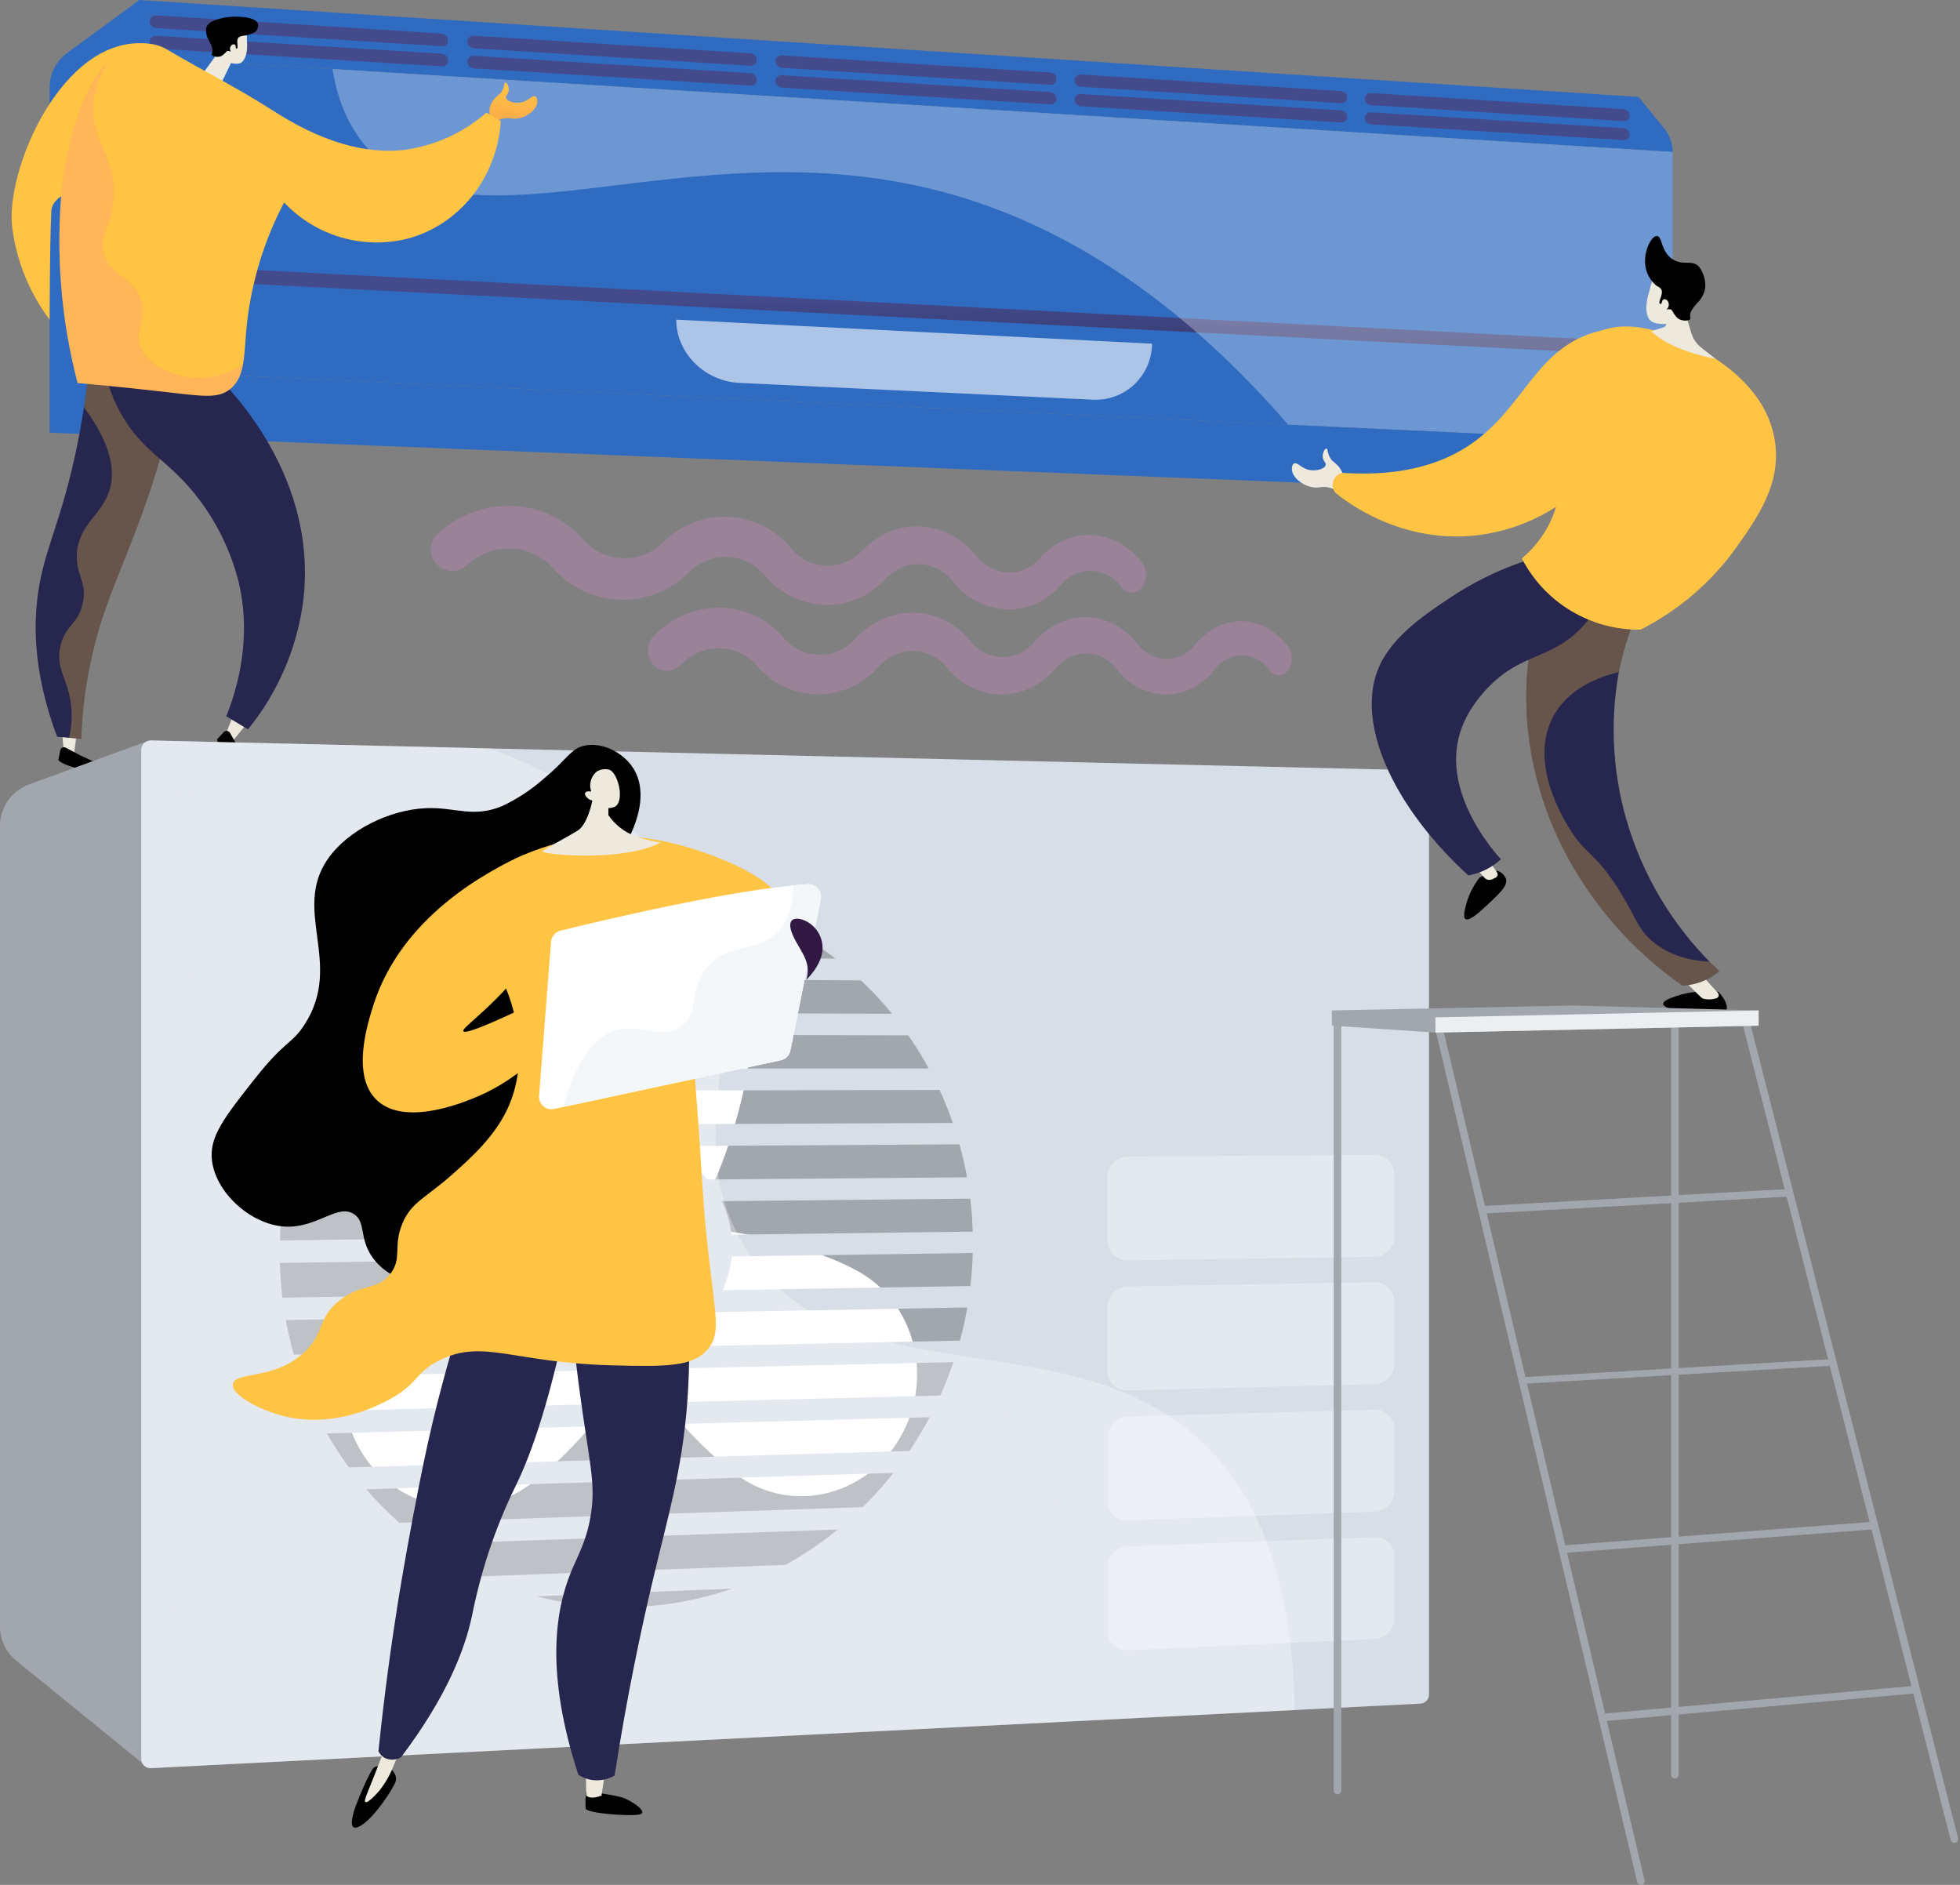 <svg width="390" height="375" viewBox="0 0 390 375" fill="none" xmlns="http://www.w3.org/2000/svg"><rect x="0" y="0" width="390" height="375" fill="#808080" stroke="none"/><g id="about_2 1" clip-path="url(#clip0_139_195)"><g id="01"><g id="Group 207"><path id="Path 221" d="M27.731 0L13.353 10.54C12.275 11.331 11.398 12.364 10.793 13.557C10.189 14.75 9.874 16.068 9.874 17.405V86.075L36.653 60.636L27.731 0Z" fill="#2F6BC1"/><g id="Group 206"><path id="Path 222" d="M332.827 88.076L19.798 73.437V10.865L332.828 30.233L332.827 88.076Z" fill="#2F6BC1"/><path id="Path 223" d="M323.716 67.885L30.409 52.656C30.219 52.637 30.028 52.657 29.846 52.715C29.664 52.773 29.497 52.868 29.353 52.993C29.21 53.119 29.094 53.273 29.013 53.446C28.932 53.618 28.887 53.805 28.881 53.996C28.899 54.393 29.067 54.768 29.35 55.046C29.634 55.325 30.012 55.485 30.409 55.496L323.716 70.523C323.886 70.534 324.057 70.51 324.217 70.451C324.377 70.393 324.524 70.303 324.648 70.186C324.771 70.068 324.87 69.927 324.936 69.77C325.003 69.613 325.036 69.444 325.034 69.273C325.032 68.918 324.894 68.576 324.649 68.319C324.405 68.061 324.071 67.906 323.716 67.885Z" fill="url(#paint0_linear_139_195)"/><g id="Path 224" style="mix-blend-mode:soft-light" opacity="0.6"><path d="M134.558 63.599C134.558 70.217 140.192 75.85 147.122 76.179L217.176 79.505C218.711 79.619 220.252 79.416 221.705 78.91C223.158 78.403 224.491 77.603 225.621 76.559C226.752 75.515 227.656 74.25 228.277 72.842C228.898 71.434 229.223 69.914 229.231 68.375L134.558 63.599Z" fill="white"/></g><path id="Path 225" d="M331.114 25.504L326.035 19.278L27.717 0L21.801 5.992C20.515 7.287 19.796 9.04 19.801 10.865L332.831 30.233C332.819 28.506 332.213 26.836 331.114 25.504Z" fill="#2F6BC1"/><g id="Group 205"><path id="Path 226" d="M87.828 10.683L31.152 7.121C30.982 7.101 30.81 7.117 30.646 7.167C30.482 7.217 30.331 7.301 30.201 7.413C30.072 7.525 29.967 7.663 29.893 7.818C29.82 7.972 29.779 8.141 29.774 8.312C29.792 8.67 29.944 9.009 30.198 9.261C30.454 9.513 30.794 9.661 31.152 9.675L87.828 13.202C87.995 13.22 88.163 13.204 88.323 13.153C88.483 13.103 88.631 13.019 88.757 12.909C88.883 12.798 88.985 12.663 89.055 12.511C89.126 12.359 89.165 12.194 89.168 12.026C89.153 11.675 89.007 11.343 88.759 11.094C88.511 10.846 88.179 10.699 87.828 10.683Z" fill="url(#paint1_linear_139_195)"/><path id="Path 227" d="M87.828 6.675L31.152 3.058C30.982 3.038 30.81 3.054 30.646 3.104C30.482 3.154 30.331 3.238 30.201 3.35C30.072 3.461 29.967 3.599 29.893 3.754C29.82 3.909 29.779 4.077 29.774 4.248C29.792 4.606 29.943 4.945 30.198 5.198C30.453 5.45 30.794 5.598 31.152 5.613L87.828 9.195C87.995 9.213 88.163 9.197 88.323 9.147C88.483 9.097 88.631 9.014 88.757 8.903C88.883 8.793 88.984 8.657 89.055 8.505C89.126 8.353 89.165 8.189 89.168 8.021C89.153 7.67 89.007 7.337 88.76 7.088C88.511 6.839 88.179 6.691 87.828 6.675Z" fill="url(#paint2_linear_139_195)"/><path id="Path 228" d="M149.3 14.555L94.334 11.101C94.168 11.083 94 11.1 93.84 11.15C93.681 11.2 93.534 11.284 93.408 11.394C93.282 11.504 93.181 11.64 93.111 11.791C93.04 11.943 93.002 12.108 92.998 12.275C93.013 12.625 93.158 12.957 93.405 13.206C93.653 13.454 93.984 13.6 94.334 13.616L149.3 17.036C149.463 17.053 149.628 17.035 149.784 16.985C149.94 16.934 150.083 16.852 150.206 16.743C150.328 16.634 150.426 16.501 150.494 16.352C150.562 16.202 150.598 16.041 150.6 15.877C150.588 15.534 150.448 15.208 150.207 14.963C149.967 14.719 149.643 14.573 149.3 14.555Z" fill="url(#paint3_linear_139_195)"/><path id="Path 229" d="M149.3 10.607L94.334 7.099C94.168 7.08 93.999 7.096 93.84 7.146C93.68 7.196 93.532 7.279 93.406 7.389C93.281 7.5 93.179 7.636 93.109 7.788C93.039 7.94 93.001 8.105 92.998 8.272C93.013 8.622 93.157 8.955 93.405 9.203C93.652 9.452 93.984 9.598 94.334 9.614L149.3 13.088C149.463 13.105 149.628 13.088 149.784 13.037C149.94 12.987 150.083 12.905 150.206 12.796C150.328 12.687 150.426 12.553 150.494 12.404C150.562 12.255 150.598 12.094 150.6 11.93C150.588 11.587 150.448 11.261 150.207 11.016C149.967 10.771 149.643 10.625 149.3 10.607Z" fill="url(#paint4_linear_139_195)"/><path id="Path 230" d="M208.947 18.312L155.615 14.961C155.452 14.944 155.288 14.961 155.132 15.011C154.976 15.062 154.832 15.144 154.71 15.253C154.587 15.362 154.489 15.495 154.421 15.644C154.353 15.793 154.317 15.955 154.315 16.119C154.327 16.462 154.467 16.788 154.708 17.032C154.949 17.277 155.273 17.422 155.615 17.439L208.947 20.757C209.107 20.772 209.267 20.754 209.419 20.703C209.571 20.652 209.711 20.571 209.83 20.463C209.948 20.356 210.043 20.225 210.108 20.078C210.173 19.932 210.208 19.774 210.208 19.614C210.199 19.279 210.064 18.959 209.831 18.718C209.597 18.477 209.282 18.332 208.947 18.312Z" fill="url(#paint5_linear_139_195)"/><path id="Path 231" d="M208.947 14.423L155.615 11.023C155.452 11.006 155.288 11.023 155.132 11.073C154.976 11.123 154.832 11.205 154.71 11.314C154.587 11.422 154.489 11.556 154.421 11.705C154.353 11.854 154.317 12.015 154.315 12.179C154.327 12.522 154.467 12.848 154.708 13.092C154.949 13.337 155.273 13.482 155.615 13.5L208.947 16.871C209.106 16.886 209.267 16.868 209.419 16.817C209.571 16.767 209.711 16.685 209.829 16.578C209.948 16.471 210.043 16.34 210.108 16.193C210.173 16.047 210.208 15.889 210.208 15.729C210.2 15.393 210.065 15.072 209.832 14.831C209.598 14.589 209.283 14.443 208.947 14.423Z" fill="url(#paint6_linear_139_195)"/><path id="Path 232" d="M266.845 21.958L215.075 18.705C214.916 18.69 214.755 18.708 214.604 18.759C214.452 18.809 214.312 18.891 214.194 18.998C214.076 19.106 213.981 19.237 213.916 19.383C213.851 19.529 213.818 19.687 213.817 19.847C213.826 20.182 213.96 20.501 214.193 20.742C214.426 20.983 214.741 21.127 215.075 21.147L266.845 24.368C267.001 24.381 267.158 24.362 267.307 24.312C267.455 24.261 267.591 24.18 267.706 24.074C267.822 23.968 267.913 23.839 267.976 23.695C268.039 23.552 268.071 23.397 268.07 23.24C268.063 22.912 267.934 22.598 267.707 22.361C267.48 22.123 267.173 21.98 266.845 21.958Z" fill="url(#paint7_linear_139_195)"/><path id="Path 233" d="M266.845 18.126L215.075 14.826C214.916 14.811 214.755 14.829 214.604 14.879C214.452 14.93 214.313 15.011 214.194 15.119C214.076 15.226 213.981 15.357 213.916 15.503C213.851 15.649 213.818 15.807 213.817 15.967C213.826 16.302 213.96 16.621 214.193 16.862C214.426 17.102 214.741 17.247 215.075 17.267L266.845 20.539C267.001 20.553 267.158 20.534 267.306 20.483C267.455 20.433 267.591 20.352 267.706 20.246C267.821 20.14 267.913 20.011 267.976 19.868C268.038 19.724 268.071 19.57 268.07 19.413C268.064 19.084 267.935 18.769 267.708 18.531C267.481 18.293 267.174 18.148 266.845 18.126Z" fill="url(#paint8_linear_139_195)"/><path id="Path 234" d="M323.074 25.5L272.798 22.341C272.642 22.328 272.486 22.347 272.338 22.398C272.19 22.448 272.054 22.529 271.939 22.635C271.825 22.741 271.733 22.869 271.671 23.013C271.608 23.156 271.576 23.311 271.577 23.467C271.584 23.794 271.713 24.107 271.939 24.344C272.165 24.581 272.471 24.724 272.798 24.746L323.074 27.874C323.227 27.886 323.381 27.867 323.525 27.816C323.67 27.766 323.803 27.686 323.915 27.581C324.027 27.476 324.116 27.349 324.176 27.208C324.236 27.067 324.266 26.914 324.263 26.761C324.259 26.44 324.134 26.133 323.914 25.899C323.694 25.666 323.394 25.523 323.074 25.5Z" fill="url(#paint9_linear_139_195)"/><path id="Path 235" d="M272.799 20.919L323.075 24.097C323.228 24.109 323.381 24.09 323.526 24.039C323.671 23.989 323.803 23.909 323.915 23.804C324.027 23.7 324.116 23.573 324.176 23.432C324.236 23.291 324.266 23.139 324.264 22.986C324.26 22.665 324.135 22.357 323.915 22.123C323.695 21.89 323.395 21.747 323.075 21.723L272.799 18.514C272.643 18.5 272.487 18.52 272.339 18.57C272.191 18.62 272.055 18.701 271.94 18.807C271.826 18.913 271.734 19.042 271.672 19.185C271.609 19.328 271.577 19.483 271.578 19.639C271.585 19.966 271.714 20.279 271.94 20.516C272.166 20.753 272.472 20.897 272.799 20.919Z" fill="url(#paint10_linear_139_195)"/></g><g id="Path 236" style="mix-blend-mode:soft-light" opacity="0.3"><path d="M332.827 30.233L66.162 13.733C67.203 20.32 69.691 26.115 74.15 30.601C94.368 50.939 136.111 25.901 184.716 37.456C205.979 42.512 230.806 55.131 256.339 84.502L332.827 88.08V30.233Z" fill="white"/></g></g><path id="Path 237" d="M9.874 86.079L19.782 73.436L332.829 88.075L320.822 98.504L9.874 86.079Z" fill="#2F6BC1"/></g><g id=" man_2" style="transform-origin: center; transform-box: fill-box; animation: translateXX 2s linear infinite;"><path id="Path 238" d="M9.875 63.6C5.87 58.267 3.311 51.989 2.446 45.376C0.898 34.139 12.288 7.065 29.198 8.659L27.446 36.095C27.446 36.095 10.48 35.914 10.207 42.068C9.875 49.471 9.875 63.6 9.875 63.6Z" fill="#FFC444"/><path id="Path 239" d="M97.436 21.433C97.651 20.598 98.112 19.846 98.759 19.276C99.237 18.793 99.335 18.869 99.647 18.476C100.433 17.481 100.247 16.454 100.547 16.42C100.81 16.39 101.271 17.13 101.24 17.895C101.205 18.75 100.58 19.005 100.698 19.479C100.864 20.146 102.345 20.63 103.657 20.379C105.178 20.091 105.92 18.865 106.515 19.179C106.947 19.405 106.915 20.212 106.915 20.279C106.849 21.793 104.826 23.379 102.853 23.589C101.717 23.708 101.292 23.297 99.944 23.639C99.05 23.866 98.738 24.174 98.289 23.99C97.554 23.689 97.256 22.397 97.436 21.433Z" fill="url(#paint11_linear_139_195)"/><path id="Path 240" d="M43.929 9.723L40.622 14.263L43.822 16.954L46.58 11.309L43.929 9.723Z" fill="#EEE9DD"/><g id="Group 209"><g id="Group 208"><path id="Path 241" d="M44.883 12.283C45.206 12.289 47.339 13.189 48.228 12.274C49.436 11.032 49.142 8.51 49.143 8.132C49.143 6.547 49.065 6.288 48.864 5.903L48.571 5.392L48.529 5.344C48.109 4.989 47.64 4.697 47.137 4.474C46.437 4.269 44.4 6.446 42.637 10.137C42.537 10.26 42.437 10.384 42.337 10.51C42.081 10.838 44.829 12.419 44.883 12.283Z" fill="#EEE9DD"/><path id="Path 242" d="M50.771 6.355C50.015 6.817 49.156 7.084 48.271 7.134C48.046 7.172 47.83 7.247 47.629 7.355C47.58 7.382 47.535 7.416 47.494 7.455C46.87 8.023 47.536 9.455 47.15 9.65C46.87 9.793 46.279 9.077 46.082 9.225C45.885 9.373 46.318 10.089 46.101 10.258C45.937 10.386 45.633 10.022 45.25 10.146C45.059 10.207 45.04 10.328 44.699 10.646C44.521 10.816 44.327 10.969 44.121 11.104C43.382 11.548 42.165 11.195 42.097 10.82C42.078 10.72 42.161 10.681 42.235 10.405C42.28 10.208 42.297 10.006 42.287 9.805C42.135 9.183 41.881 8.591 41.534 8.053C41.136 7.351 40.953 6.547 41.01 5.742C41.01 5.713 41.017 5.687 41.021 5.663C41.026 5.62 41.034 5.577 41.043 5.536C41.243 4.659 42.289 4.194 42.821 4.002C43.947 3.6 45.127 3.371 46.321 3.324C46.736 3.308 50.753 3.176 51.321 4.705C51.388 5.004 51.371 5.316 51.275 5.606C51.178 5.897 51.004 6.156 50.771 6.355Z" fill="black"/><path id="Path 243" d="M46.892 9.168C46.823 8.646 46.153 8.737 45.892 9.22C45.825 9.339 45.783 9.471 45.768 9.607C45.754 9.743 45.768 9.881 45.809 10.011C45.849 10.142 45.917 10.263 46.006 10.366C46.096 10.47 46.206 10.554 46.329 10.613C46.831 10.765 46.981 9.871 46.892 9.168Z" fill="#EEE9DD"/></g></g><path id="Path 244" d="M12.199 143.722L12.674 149.34L14.701 150.24L15.476 144.295L12.199 143.722Z" fill="#EEE9DD"/><path id="Path 245" d="M11.995 149.272L11.612 151.161C11.612 151.161 11.728 151.977 16.164 153.069C20.6 154.161 21.322 152.408 20.258 152.113C19.194 151.818 15.875 150.237 15.875 150.237L13.1 148.753C12.995 148.697 12.879 148.666 12.761 148.663C12.642 148.66 12.525 148.685 12.417 148.735C12.31 148.785 12.216 148.86 12.143 148.953C12.069 149.047 12.019 149.156 11.995 149.272Z" fill="black"/><path id="Path 246" d="M47.095 140.526L44.9 146.132L46.082 147.669L50.424 142.402L47.095 140.526Z" fill="#EEE9DD"/><path id="Path 247" d="M44.532 145.65L43.212 147.05C43.212 147.05 42.881 147.805 46.078 151.069C49.275 154.333 50.812 153.222 50.062 152.411C49.312 151.6 47.323 148.511 47.323 148.511L45.745 145.789C45.685 145.686 45.603 145.599 45.504 145.534C45.404 145.469 45.291 145.428 45.173 145.415C45.056 145.401 44.936 145.415 44.825 145.456C44.713 145.497 44.613 145.563 44.532 145.65Z" fill="black"/><path id="Path 248" d="M17.633 74.023C17.262 77.444 16.584 82.65 15.293 88.91C12.378 103.047 9.278 108.295 7.837 116.363C6.622 123.163 6.358 133.236 11.363 146.586L16.163 146.995C16.448 138.757 17.888 130.599 20.441 122.761C23.814 112.525 29.685 101.361 33.719 84.02C34.558 80.415 35.397 76.199 33.094 73.71C29.133 69.426 18.871 73.515 17.633 74.023Z" fill="#26264F"/><g id="Path 249" style="mix-blend-mode:multiply" opacity="0.3"><path d="M33.098 73.711C29.134 69.427 18.872 73.511 17.633 74.023C17.433 75.875 17.133 78.265 16.707 81.047C22.446 88.756 22.819 93.901 21.851 97.299C20.351 102.548 15.508 104.26 15.29 110.421C15.144 114.544 17.253 115.535 16.54 119.638C15.757 124.138 12.988 124.281 12.01 128.538C10.947 133.171 13.735 135.117 14.197 140.879C14.343 142.859 14.193 144.851 13.752 146.787L16.167 146.992C16.452 138.754 17.892 130.596 20.445 122.758C23.818 112.522 29.689 101.358 33.723 84.017C34.561 80.416 35.401 76.198 33.098 73.711Z" fill="#FFC444"/></g><path id="Path 250" d="M20.132 70.118C20.646 74.343 21.957 78.432 23.996 82.168C28.439 90.207 33.696 91.41 39.789 99.588C43.248 104.243 45.801 109.508 47.313 115.107C50.251 126.507 47.326 136.735 45.026 142.507L49.344 145.1C55.39 137.677 59.215 128.697 60.378 119.195C63.321 93.127 43.506 75.007 41.25 73.01L20.132 70.118Z" fill="#26264F"/><path id="Path 251" d="M29.197 8.659C26.908 8.763 24.71 9.589 22.92 11.019C14.32 17.56 12.332 37.227 12.332 37.227C11.065 50.304 12.12 63.502 15.449 76.211C18.696 76.489 24.303 76.999 31.373 77.805C40.346 78.828 43.23 79.364 45.683 77.489C48.998 74.954 48.467 70.348 49.192 63.87C50.179 55.625 52.667 47.63 56.534 40.282C59.613 43.549 63.505 45.938 67.811 47.207C72.117 48.475 76.683 48.576 81.041 47.499C91.352 44.799 98.967 35.332 99.641 24.083L96.797 22.391C92.194 26.424 86.503 29.009 80.437 29.823C68.653 31.149 58.032 24.382 53.565 21.536C47.031 17.373 40.087 13.891 33.414 9.957C32.143 9.17 30.691 8.723 29.197 8.659Z" fill="#FFC444"/><g id="Path 252" style="mix-blend-mode:multiply" opacity="0.3"><path d="M37.784 75.117C36.96 75.007 30.179 74.017 28.099 69.337C26.492 65.723 29.39 63.731 27.943 59.496C26.374 54.906 22.236 55.096 20.757 50.748C19.567 47.248 21.776 45.737 22.476 40.594C23.693 31.643 18.056 28.46 18.571 20.755C18.832 17.607 19.937 14.588 21.771 12.016C14.145 19.346 12.329 37.227 12.329 37.227C11.062 50.304 12.117 63.502 15.446 76.211C18.693 76.489 24.3 76.999 31.37 77.805C40.343 78.828 43.227 79.364 45.68 77.489C47.184 76.239 48.139 74.45 48.341 72.505C45.243 74.6 41.502 75.526 37.784 75.117Z" fill="#FF9085"/></g></g><g id="Group 217"><path id="Path 253" d="M29.224 147.488L5.756 156.076C4.068 156.694 2.611 157.815 1.581 159.288C0.551 160.762 -0.001 162.516 -0.001 164.313V323.583C-0.001 324.887 0.29 326.175 0.85 327.352C1.41 328.53 2.226 329.567 3.238 330.39L29.506 351.739L29.224 147.488Z" fill="#A2A7AE"/><g id="Group 216"><path id="Path 254" d="M282.73 153.265L30.063 147.312C29.808 147.304 29.553 147.348 29.315 147.441C29.077 147.534 28.86 147.674 28.677 147.852C28.494 148.031 28.349 148.245 28.251 148.481C28.153 148.717 28.103 148.97 28.105 149.226V349.911C28.102 350.164 28.152 350.416 28.251 350.649C28.349 350.882 28.495 351.093 28.679 351.267C28.863 351.442 29.08 351.577 29.319 351.663C29.557 351.75 29.81 351.787 30.063 351.771L282.73 338.938C283.184 338.889 283.602 338.67 283.901 338.325C284.2 337.98 284.358 337.535 284.343 337.079V155.079C284.361 154.627 284.203 154.185 283.902 153.847C283.601 153.509 283.181 153.3 282.73 153.265Z" fill="#D8DEE8"/><path id="Path 255" d="M210.686 328.791L36.43 336.705V161.861L210.686 165.052V328.791Z" fill="#D8DEE8"/><g id="Group 211" style="mix-blend-mode:overlay" opacity="0.3"><path id="Path 256" d="M273.711 229.747L224.265 230.095C223.188 230.145 222.173 230.617 221.442 231.41C220.71 232.203 220.321 233.252 220.357 234.33V246.63C220.337 247.16 220.422 247.689 220.608 248.186C220.794 248.683 221.077 249.138 221.441 249.524C221.805 249.911 222.242 250.22 222.727 250.436C223.212 250.651 223.735 250.768 224.265 250.779L273.711 250.031C274.756 249.962 275.733 249.487 276.433 248.708C277.133 247.928 277.5 246.906 277.457 245.86V233.837C277.481 233.322 277.404 232.807 277.228 232.323C277.053 231.838 276.783 231.393 276.435 231.013C276.087 230.632 275.667 230.325 275.2 230.108C274.732 229.891 274.226 229.768 273.711 229.747Z" fill="white"/><path id="Path 257" d="M273.711 255.099L224.265 255.947C223.185 256.01 222.173 256.492 221.443 257.291C220.713 258.089 220.324 259.141 220.357 260.222V272.522C220.335 273.051 220.42 273.578 220.606 274.073C220.792 274.569 221.076 275.021 221.44 275.405C221.805 275.788 222.243 276.094 222.728 276.305C223.213 276.516 223.736 276.627 224.265 276.631L273.711 275.383C274.758 275.302 275.733 274.818 276.432 274.033C277.13 273.249 277.497 272.225 277.457 271.175V259.15C277.482 258.637 277.405 258.124 277.23 257.641C277.054 257.158 276.784 256.715 276.435 256.337C276.086 255.96 275.666 255.656 275.198 255.444C274.73 255.231 274.225 255.114 273.711 255.099Z" fill="white"/><path id="Path 258" d="M273.711 280.453L224.265 281.802C223.183 281.877 222.171 282.368 221.443 283.172C220.714 283.976 220.325 285.031 220.357 286.116V298.416C220.334 298.943 220.419 299.469 220.605 299.962C220.791 300.456 221.075 300.906 221.441 301.286C221.806 301.667 222.245 301.969 222.73 302.175C223.215 302.381 223.738 302.487 224.265 302.485L273.711 300.736C274.76 300.642 275.734 300.15 276.431 299.36C277.128 298.57 277.495 297.543 277.457 296.49V284.465C277.483 283.953 277.406 283.442 277.231 282.961C277.055 282.479 276.785 282.039 276.435 281.664C276.086 281.29 275.664 280.99 275.196 280.782C274.728 280.574 274.223 280.462 273.711 280.453Z" fill="white"/><path id="Path 259" d="M273.711 305.805L224.265 307.654C223.181 307.743 222.171 308.243 221.444 309.053C220.717 309.863 220.329 310.92 220.357 312.008V324.308C220.333 324.833 220.416 325.358 220.602 325.85C220.788 326.342 221.074 326.79 221.44 327.168C221.806 327.546 222.245 327.844 222.731 328.045C223.217 328.247 223.739 328.346 224.265 328.338L273.711 326.089C274.762 325.983 275.734 325.482 276.429 324.686C277.125 323.891 277.492 322.861 277.457 321.805V309.781C277.485 309.271 277.409 308.76 277.234 308.281C277.058 307.801 276.787 307.362 276.437 306.99C276.086 306.618 275.664 306.321 275.196 306.117C274.727 305.914 274.222 305.807 273.711 305.805Z" fill="white"/></g><g id="Group 212"><path id="Path 261" d="M39.54 155.161C39.542 155.567 39.463 155.97 39.307 156.346C39.151 156.721 38.921 157.062 38.632 157.347C38.342 157.632 37.998 157.856 37.62 158.006C37.242 158.155 36.837 158.228 36.431 158.219C35.599 158.197 34.809 157.852 34.227 157.257C33.645 156.662 33.318 155.864 33.315 155.032C33.313 154.625 33.392 154.221 33.549 153.846C33.705 153.47 33.936 153.129 34.226 152.844C34.517 152.559 34.862 152.335 35.24 152.186C35.619 152.037 36.024 151.965 36.431 151.975C37.261 151.999 38.05 152.344 38.63 152.939C39.21 153.533 39.537 154.33 39.54 155.161Z" fill="#D8DEE8"/><path id="Path 262" d="M278.893 160.135C278.911 160.49 278.859 160.845 278.738 161.179C278.617 161.514 278.43 161.82 278.188 162.081C277.947 162.342 277.656 162.552 277.332 162.699C277.008 162.845 276.658 162.926 276.303 162.935C275.579 162.882 274.904 162.551 274.419 162.009C273.935 161.468 273.68 160.76 273.708 160.035C273.689 159.68 273.742 159.324 273.863 158.989C273.985 158.655 274.172 158.348 274.414 158.087C274.656 157.826 274.948 157.616 275.272 157.47C275.597 157.323 275.947 157.243 276.303 157.235C277.026 157.289 277.7 157.621 278.183 158.162C278.666 158.703 278.921 159.41 278.893 160.135Z" fill="#D8DEE8"/></g><g id="Group 213"><path id="Path 263" d="M39.54 343.668C39.533 344.506 39.208 345.309 38.631 345.916C38.053 346.524 37.267 346.889 36.431 346.939C36.028 346.963 35.624 346.903 35.245 346.764C34.865 346.625 34.519 346.409 34.227 346.13C33.934 345.851 33.703 345.515 33.546 345.143C33.389 344.77 33.31 344.37 33.315 343.966C33.322 343.127 33.648 342.322 34.227 341.714C34.805 341.107 35.593 340.742 36.431 340.694C36.834 340.671 37.237 340.732 37.616 340.871C37.994 341.011 38.34 341.227 38.631 341.506C38.923 341.785 39.154 342.121 39.31 342.493C39.467 342.865 39.545 343.264 39.54 343.668Z" fill="#D8DEE8"/><path id="Path 264" d="M278.893 332.182C278.916 332.913 278.662 333.626 278.182 334.177C277.701 334.729 277.03 335.078 276.303 335.156C275.951 335.159 275.601 335.09 275.276 334.952C274.951 334.815 274.658 334.612 274.415 334.356C274.172 334.101 273.983 333.798 273.862 333.467C273.74 333.136 273.688 332.783 273.708 332.431C273.684 331.699 273.938 330.985 274.42 330.433C274.901 329.881 275.575 329.532 276.303 329.457C276.656 329.455 277.005 329.525 277.329 329.663C277.653 329.801 277.945 330.003 278.188 330.259C278.431 330.514 278.619 330.817 278.74 331.148C278.861 331.478 278.914 331.83 278.893 332.182Z" fill="#D8DEE8"/></g><g id="rotate" style="transform-origin: center; transform-box: fill-box; animation: spinner 2s linear infinite;"><path id="Path 260" d="M193.587 247.317C193.587 285.789 163.939 318.179 126.416 319.7C87.801 321.266 55.663 289.718 55.663 249.194C55.663 208.67 87.801 176.247 126.416 176.762C163.939 177.262 193.587 208.845 193.587 247.317Z" fill="#A2A7AE"/><g id="Path 265" style="mix-blend-mode:soft-light"><path d="M149.571 204.844C149.571 217.978 139.354 252.063 126.641 252.255C113.805 252.449 103.308 218.082 103.308 204.716C103.308 191.35 113.808 180.64 126.641 180.792C139.354 180.942 149.571 191.71 149.571 204.844Z" fill="white"/></g><g id="Group 214" style="mix-blend-mode:soft-light"><path id="Path 266" d="M148.279 294.533C137.526 287.965 114.816 261.433 121.543 249.999C128.236 238.62 161.318 246.932 171.879 253.606C182.354 260.226 185.614 274.606 179.208 285.831C172.766 297.107 158.944 301.047 148.279 294.533Z" fill="white"/><path id="Path 267" d="M104.644 295.899C115.665 288.593 138.361 260.999 131.719 249.853C125.043 238.653 91.033 247.866 79.806 255.07C74.356 258.574 70.484 264.061 69.01 270.37C67.535 276.679 68.574 283.314 71.906 288.87C73.542 291.539 75.703 293.848 78.258 295.657C80.813 297.467 83.709 298.739 86.77 299.396C89.831 300.053 92.993 300.082 96.066 299.481C99.138 298.88 102.057 297.661 104.644 295.899Z" fill="white"/></g><path id="Path 268" d="M145.688 247.97C145.688 259.008 137.094 268.138 126.416 268.364C115.651 268.592 106.86 259.699 106.86 248.498C106.86 237.297 115.651 228.165 126.416 228.098C137.094 228.035 145.688 236.927 145.688 247.97Z" fill="#D8DEE8"/></g><g id="Group 215"><path id="Path 269" d="M212.505 173.851L33.314 171.181V166.664L212.505 169.628V173.851Z" fill="#D8DEE8"/><path id="Path 270" d="M212.505 184.587L33.314 182.667V178.152L212.505 180.367V184.587Z" fill="#D8DEE8"/><path id="Path 271" d="M212.505 195.324L33.314 194.153V189.635L212.505 191.101V195.324Z" fill="#D8DEE8"/><path id="Path 272" d="M212.505 206.061L33.314 205.639V201.124L212.505 201.84V206.061Z" fill="#D8DEE8"/><path id="Path 273" d="M212.505 216.795L33.314 217.123V212.608L212.505 212.575V216.795Z" fill="#D8DEE8"/><path id="Path 274" d="M212.505 227.534L33.314 228.611V224.096L212.505 223.314V227.534Z" fill="#D8DEE8"/><path id="Path 275" d="M212.505 238.27L33.314 240.096V235.581L212.505 234.049V238.27Z" fill="#D8DEE8"/><path id="Path 276" d="M212.505 249.007L33.314 251.583V247.068L212.505 244.787V249.007Z" fill="#D8DEE8"/><path id="Path 277" d="M212.505 259.744L33.314 263.069V258.554L212.505 255.523V259.744Z" fill="#D8DEE8"/><path id="Path 278" d="M212.505 270.48L33.314 274.554V270.039L212.505 266.259V270.48Z" fill="#D8DEE8"/><path id="Path 279" d="M212.505 281.217L33.314 286.041V281.526L212.505 276.997V281.217Z" fill="#D8DEE8"/><path id="Path 280" d="M212.505 291.954L33.314 297.527V293.012L212.505 287.733V291.954Z" fill="#D8DEE8"/><path id="Path 281" d="M212.505 302.69L33.314 309.013V304.498L212.505 298.47V302.69Z" fill="#D8DEE8"/><path id="Path 282" d="M212.505 313.426L33.314 320.498V315.983L212.505 309.206V313.426Z" fill="#D8DEE8"/><path id="Path 283" d="M212.505 324.161L33.314 331.982V327.467L212.505 319.94V324.161Z" fill="#D8DEE8"/></g><g id="Path 284" style="mix-blend-mode:soft-light" opacity="0.3"><path d="M148.067 247.844C134.751 225.944 150.731 207.506 139.347 182.913C132.318 167.727 117.912 156.649 97.556 148.905L30.032 147.314C29.781 147.308 29.531 147.352 29.297 147.443C29.063 147.535 28.85 147.673 28.671 147.848C28.491 148.024 28.348 148.234 28.251 148.465C28.153 148.697 28.104 148.946 28.104 149.197V349.987C28.102 350.23 28.15 350.472 28.245 350.696C28.341 350.92 28.481 351.122 28.657 351.29C28.834 351.458 29.043 351.588 29.272 351.671C29.5 351.755 29.744 351.79 29.987 351.776L257.605 340.215C257.192 312.787 249.505 297.879 241.305 289.066C214.76 260.518 167.678 280.104 148.067 247.844Z" fill="white"/></g></g></g><g id="Group 220"><path id="Path 285" d="M341.889 197.301C343.361 198.786 343.957 200.38 343.422 201.314C343.053 201.959 342.236 202.128 341.341 202.3C339.928 202.571 338.455 202.5 335.426 201.643C332.599 200.843 330.937 200.375 330.935 199.696C330.935 199.06 332.387 198.566 333.663 198.133C335.107 197.644 336.613 197.363 338.136 197.301H341.889Z" fill="black"/><path id="Path 286" d="M297.92 173.219C298.31 173.348 298.668 173.56 298.968 173.84C299.269 174.121 299.504 174.463 299.659 174.844C300.017 176.161 298.609 177.52 296.359 179.644C294.67 181.235 292.389 183.384 291.595 182.844C291.109 182.512 291.395 181.319 291.663 180.207C292.178 178.136 293.133 176.2 294.463 174.531L297.92 173.219Z" fill="black"/><path id="Path 287" d="M338.66 194.029L341.827 197.54C341.902 197.623 341.954 197.723 341.98 197.831C342.005 197.94 342.002 198.053 341.972 198.16C341.941 198.267 341.884 198.365 341.805 198.444C341.727 198.523 341.629 198.58 341.522 198.611C340.697 198.87 339.817 198.905 338.974 198.711C338.78 198.65 338.604 198.543 338.462 198.397L335.301 195.31L338.66 194.029Z" fill="#EEE9DD"/><path id="Path 288" d="M296.166 171.098L297.874 173.558C297.931 173.64 297.97 173.734 297.988 173.832C298.006 173.93 298.004 174.031 297.981 174.129C297.958 174.226 297.914 174.317 297.853 174.397C297.793 174.476 297.716 174.542 297.628 174.59C297.357 174.741 297.074 174.872 296.783 174.98C296.541 175.068 296.279 175.082 296.03 175.02C295.78 174.958 295.555 174.822 295.383 174.631L293.531 172.546L296.166 171.098Z" fill="#EEE9DD"/><path id="Path 289" d="M326.834 119.562C324.639 124.142 323.037 128.984 322.067 133.97C320.233 144.381 320.983 155.084 324.252 165.137C327.732 175.861 333.876 185.526 342.109 193.228C340.045 194.977 337.454 195.981 334.751 196.082C324.669 189.032 316.48 179.605 310.908 168.636C300.523 147.871 303.128 127.487 307.668 118.865C309.158 116.034 310.842 114.501 312.75 113.819C318.869 111.632 325.966 118.683 326.834 119.562Z" fill="#26264F"/><g id="Path 290" style="mix-blend-mode:multiply" opacity="0.3"><path d="M307.666 118.867C309.156 116.036 310.84 114.503 312.748 113.821C318.869 111.632 325.967 118.683 326.831 119.563C324.676 124.067 323.092 128.822 322.118 133.719C317.842 134.724 311.867 137.109 308.956 142.746C304.246 151.865 311.018 162.795 312.423 165.063C315.516 170.055 317.389 169.587 321.956 176.763C325.406 182.183 325.669 184.543 328.673 187.163C332.204 190.243 336.613 191.146 340.173 191.342C340.873 192.052 341.522 192.682 342.106 193.23C340.042 194.978 337.451 195.983 334.748 196.084C324.666 189.034 316.477 179.607 310.905 168.638C300.521 147.873 303.126 127.488 307.666 118.867Z" fill="#FFC444"/></g><path id="Path 291" d="M318.923 118.804C317.834 121.031 316.409 123.077 314.698 124.871C309.209 130.594 304.077 130.053 298.263 134.771C297.546 135.352 292.396 139.623 290.494 145.854C286.833 157.848 297.472 169.675 298.65 170.948C296.843 172.623 294.591 173.74 292.164 174.166C276.91 160.228 269.456 143.338 274.532 132.366C277.301 126.379 283.856 122.026 288.698 118.812C294.921 114.695 301.824 111.712 309.088 110.003L318.923 118.804Z" fill="#26264F"/><path id="Path 292" d="M309.823 86.99C309.593 93.735 311.157 97.233 308.967 102.737C307.625 105.985 305.511 108.856 302.807 111.101C305.046 115.42 308.44 119.032 312.612 121.534C316.784 124.036 321.57 125.329 326.434 125.27C334.037 121.411 340.595 115.772 345.548 108.832C349.772 102.84 354.41 96.262 353.183 87.876C351.624 77.223 341.752 71.532 338.953 69.918C337.111 68.856 324.389 61.518 316.612 66.912C310.359 71.247 309.995 81.945 309.823 86.99Z" fill="#FFC444"/><path id="Path 293" d="M267.302 94.646C267.07 93.744 266.572 92.932 265.873 92.316C265.356 91.795 265.25 91.877 264.913 91.45C264.064 90.376 264.269 89.266 263.943 89.229C263.659 89.197 263.161 89.996 263.195 90.822C263.233 91.746 263.908 92.022 263.781 92.533C263.602 93.253 262.002 93.776 260.581 93.508C258.938 93.197 258.136 91.873 257.494 92.208C257.027 92.452 257.057 93.323 257.061 93.4C257.133 95.035 259.317 96.751 261.448 96.975C262.675 97.104 263.134 96.659 264.59 97.029C265.555 97.274 265.89 97.607 266.378 97.408C267.174 97.083 267.496 95.688 267.302 94.646Z" fill="#EEE9DD"/><path id="Path 294" d="M267.068 94.069C280.203 94.978 288.049 91.562 292.779 88.291C303.508 80.871 305.613 69.075 318.057 65.902C320.326 65.324 324.278 64.316 326.435 66.335C330.916 70.535 325.635 85.914 316.324 95.368C310.52 101.351 302.892 105.234 294.64 106.408C278.975 108.521 267.74 99.681 265.799 98.108C265.498 97.773 265.295 97.362 265.21 96.92C265.125 96.478 265.162 96.021 265.317 95.598C265.47 95.225 265.708 94.892 266.012 94.627C266.316 94.362 266.678 94.171 267.068 94.069Z" fill="#FFC444"/><g id="Path 295" style="mix-blend-mode:multiply" opacity="0.3"><path d="M332.067 114.724C335.767 111.224 334.015 109.049 338.567 102.013C343.204 94.845 346.541 94.713 348.678 89.88C349.783 87.38 350.465 83.79 349.247 78.632C351.31 81.337 352.663 84.515 353.182 87.877C354.409 96.263 349.771 102.841 345.547 108.833C340.594 115.772 334.036 121.411 326.433 125.269C321.196 125.312 316.063 123.808 311.677 120.946C309.638 119.603 307.797 117.98 306.209 116.125C308.29 117.278 310.53 118.12 312.855 118.625C314.09 118.89 325.288 121.145 332.067 114.724Z" fill="#FFC444"/></g><path id="Path 296" d="M335.46 62.623L336.531 66.238C336.873 67.394 337.567 68.415 338.517 69.159L341.357 71.382C341.357 71.382 332.697 69.928 328.557 65.892L331.086 65.092C331.216 65.051 331.329 64.97 331.409 64.861C331.49 64.751 331.533 64.619 331.533 64.483V61.825L335.46 62.623Z" fill="#EEE9DD"/><g id="Group 219"><g id="Group 218"><path id="Path 297" d="M332.347 64.449C331.935 64.358 328.947 64.849 328.095 63.41C326.941 61.459 328.089 58.342 328.205 57.861C328.69 55.845 328.871 55.539 329.245 55.113L329.774 54.554L329.842 54.505C330.486 54.183 331.172 53.955 331.88 53.826C332.828 53.779 334.755 57.176 335.859 62.411C335.948 62.598 336.038 62.786 336.126 62.977C336.354 63.473 332.374 64.64 332.347 64.449Z" fill="#EEE9DD"/><path id="Path 298" d="M327.526 53.582C327.857 54.871 328.593 56.02 329.626 56.859C329.899 56.977 330.152 57.139 330.374 57.338C330.428 57.386 330.475 57.441 330.515 57.502C331.134 58.417 329.848 60.03 330.277 60.402C330.589 60.67 331.561 59.941 331.766 60.19C331.971 60.439 331.201 61.216 331.424 61.497C331.593 61.71 332.091 61.341 332.541 61.616C332.765 61.753 332.752 61.916 333.087 62.424C333.261 62.695 333.46 62.949 333.681 63.184C334.481 63.976 336.141 63.901 336.342 63.445C336.398 63.318 336.303 63.245 336.294 62.875C336.298 62.609 336.338 62.346 336.413 62.091C336.798 61.345 337.305 60.669 337.913 60.091C338.635 59.321 339.114 58.354 339.29 57.313C339.304 57.194 339.308 57.105 339.311 57.042C339.372 55.63 338.945 54.24 338.103 53.106C336.74 51.559 334.963 52.939 332.852 51.606C330.417 50.071 330.8 46.983 329.692 46.949C328.466 46.915 326.728 50.627 327.526 53.582Z" fill="black"/><path id="Path 299" d="M330.75 59.87C330.999 59.227 331.822 59.549 332.012 60.245C332.06 60.417 332.072 60.597 332.048 60.775C332.024 60.952 331.965 61.122 331.873 61.275C331.781 61.428 331.658 61.561 331.513 61.666C331.368 61.77 331.203 61.843 331.028 61.882C330.336 61.92 330.411 60.735 330.75 59.87Z" fill="#EEE9DD"/></g></g></g><g id="Group 221"><path id="Path 300" d="M266.138 356.986C265.939 356.986 265.747 356.907 265.606 356.766C265.465 356.625 265.386 356.433 265.386 356.234V202.545C265.379 202.442 265.392 202.338 265.427 202.241C265.461 202.143 265.515 202.054 265.585 201.978C265.656 201.902 265.741 201.842 265.836 201.801C265.931 201.76 266.033 201.738 266.136 201.738C266.239 201.738 266.342 201.76 266.437 201.801C266.531 201.842 266.616 201.902 266.687 201.978C266.757 202.054 266.811 202.143 266.846 202.241C266.88 202.338 266.894 202.442 266.886 202.545V356.234C266.886 356.433 266.807 356.623 266.667 356.764C266.527 356.905 266.337 356.985 266.138 356.986Z" fill="#A2A7AE"/><path id="Path 301" d="M333.281 353.827C333.082 353.827 332.89 353.748 332.749 353.607C332.608 353.466 332.529 353.274 332.529 353.075V202.545C332.522 202.442 332.535 202.338 332.57 202.241C332.604 202.143 332.658 202.054 332.728 201.978C332.799 201.902 332.884 201.842 332.979 201.801C333.074 201.76 333.176 201.738 333.279 201.738C333.382 201.738 333.485 201.76 333.58 201.801C333.674 201.842 333.76 201.902 333.83 201.978C333.9 202.054 333.954 202.143 333.989 202.241C334.023 202.338 334.037 202.442 334.029 202.545V353.075C334.029 353.274 333.951 353.464 333.81 353.605C333.67 353.746 333.48 353.826 333.281 353.827Z" fill="#A2A7AE"/><path id="Path 302" d="M326.5 375C326.331 375 326.167 374.942 326.034 374.837C325.901 374.732 325.808 374.586 325.769 374.421L285.45 204.1C285.411 203.908 285.448 203.709 285.553 203.544C285.658 203.379 285.823 203.262 286.014 203.216C286.204 203.171 286.404 203.202 286.572 203.303C286.74 203.403 286.863 203.565 286.913 203.754L327.232 374.078C327.258 374.188 327.259 374.303 327.234 374.414C327.209 374.525 327.16 374.628 327.089 374.717C327.019 374.806 326.93 374.878 326.827 374.927C326.725 374.977 326.613 375.003 326.5 375.003V375Z" fill="#A2A7AE"/><path id="Path 303" d="M388.875 366.628C388.708 366.628 388.546 366.572 388.414 366.47C388.282 366.367 388.188 366.224 388.147 366.062L346.84 204.11C346.795 203.918 346.827 203.716 346.929 203.548C347.031 203.379 347.195 203.258 347.386 203.209C347.577 203.16 347.779 203.188 347.95 203.287C348.12 203.386 348.245 203.548 348.297 203.738L389.608 365.691C389.636 365.802 389.639 365.918 389.615 366.03C389.592 366.142 389.543 366.247 389.473 366.338C389.402 366.428 389.312 366.501 389.21 366.551C389.107 366.602 388.993 366.628 388.879 366.628H388.875Z" fill="#A2A7AE"/><path id="Path 304" d="M349.934 204.061L285.624 205.44L265.018 204.061V201.027L312.936 200.055L349.936 201.027L349.934 204.061Z" fill="#A2A7AE"/><path id="Path 305" d="M349.934 204.063L285.624 205.442V202.408L349.934 201.029V204.063Z" fill="url(#paint12_linear_139_195)"/><path id="Path 306" d="M294.888 241.455C294.697 241.447 294.517 241.368 294.383 241.232C294.249 241.096 294.172 240.915 294.167 240.724C294.162 240.534 294.229 240.348 294.355 240.205C294.482 240.063 294.657 239.973 294.847 239.955L355.431 236.581C355.532 236.571 355.635 236.581 355.732 236.611C355.829 236.641 355.919 236.691 355.996 236.757C356.074 236.823 356.137 236.904 356.182 236.995C356.227 237.086 356.253 237.186 356.259 237.288C356.265 237.389 356.25 237.491 356.215 237.587C356.18 237.682 356.126 237.77 356.056 237.844C355.987 237.918 355.903 237.977 355.81 238.018C355.716 238.059 355.616 238.08 355.514 238.081L294.93 241.455H294.888Z" fill="#A2A7AE"/><path id="Path 307" d="M302.903 275.314C302.724 275.323 302.548 275.266 302.409 275.152C302.271 275.039 302.18 274.877 302.154 274.7C302.153 274.608 302.171 274.516 302.206 274.431C302.241 274.346 302.292 274.268 302.357 274.203C302.423 274.138 302.5 274.086 302.585 274.051C302.671 274.017 302.762 273.999 302.854 274L364.463 270.4C364.65 270.379 364.837 270.431 364.987 270.545C365.136 270.66 365.235 270.827 365.263 271.013C365.264 271.105 365.246 271.196 365.211 271.282C365.177 271.367 365.125 271.445 365.06 271.51C364.995 271.575 364.917 271.626 364.832 271.661C364.747 271.696 364.655 271.714 364.563 271.713L302.954 275.313L302.903 275.314Z" fill="#A2A7AE"/><path id="Path 308" d="M310.872 308.98C310.681 308.975 310.499 308.897 310.363 308.763C310.227 308.629 310.147 308.447 310.14 308.256C310.133 308.065 310.199 307.878 310.324 307.734C310.45 307.59 310.626 307.499 310.816 307.48L372.873 302.754C372.972 302.747 373.07 302.758 373.164 302.789C373.258 302.82 373.345 302.869 373.42 302.933C373.495 302.998 373.557 303.076 373.601 303.164C373.646 303.252 373.672 303.348 373.68 303.447C373.687 303.545 373.676 303.645 373.645 303.738C373.614 303.832 373.565 303.919 373.501 303.994C373.436 304.069 373.358 304.131 373.27 304.175C373.182 304.22 373.086 304.247 372.987 304.254L310.93 308.98H310.872Z" fill="#A2A7AE"/><path id="Path 309" d="M318.796 342.453C318.604 342.45 318.421 342.374 318.283 342.241C318.145 342.107 318.064 341.926 318.056 341.734C318.047 341.542 318.112 341.355 318.238 341.21C318.363 341.065 318.539 340.973 318.73 340.953L381.167 335.386C381.366 335.368 381.564 335.43 381.717 335.558C381.87 335.686 381.966 335.87 381.984 336.069C382.002 336.268 381.94 336.466 381.812 336.619C381.684 336.772 381.5 336.868 381.301 336.886L318.865 342.454C318.841 342.452 318.818 342.453 318.796 342.453Z" fill="#A2A7AE"/></g><path id="Path 310" opacity="0.26" d="M164.175 120.348C161.853 120.268 159.574 119.695 157.489 118.668C155.405 117.642 153.562 116.183 152.083 114.391C151.184 113.315 150.071 112.439 148.814 111.819C147.557 111.199 146.184 110.849 144.783 110.791C143.353 110.745 141.929 110.996 140.6 111.529C139.272 112.062 138.069 112.864 137.067 113.886C135.296 115.667 133.18 117.068 130.849 118.003C128.518 118.938 126.02 119.387 123.509 119.324C120.934 119.255 118.4 118.656 116.067 117.564C113.734 116.472 111.65 114.911 109.947 112.978C108.911 111.817 107.65 110.879 106.24 110.219C104.831 109.559 103.302 109.192 101.747 109.139C100.143 109.081 98.542 109.34 97.038 109.901C95.534 110.462 94.155 111.315 92.98 112.409C92.567 112.803 92.079 113.11 91.545 113.313C91.012 113.516 90.443 113.61 89.872 113.59C89.302 113.57 88.741 113.437 88.223 113.197C87.705 112.958 87.239 112.618 86.854 112.196C86.469 111.775 86.172 111.281 85.981 110.743C85.789 110.205 85.706 109.635 85.738 109.065C85.77 108.495 85.915 107.937 86.165 107.424C86.415 106.91 86.765 106.452 87.194 106.076C89.213 104.232 91.576 102.806 94.148 101.878C96.72 100.95 99.45 100.54 102.181 100.67C104.807 100.789 107.382 101.435 109.753 102.571C112.124 103.706 114.242 105.308 115.981 107.279C116.957 108.408 118.154 109.325 119.497 109.974C120.841 110.623 122.303 110.99 123.794 111.052C125.285 111.115 126.773 110.871 128.166 110.337C129.56 109.802 130.829 108.988 131.895 107.944C133.581 106.231 135.606 104.891 137.841 104.009C140.076 103.127 142.471 102.723 144.872 102.824C147.272 102.924 149.625 103.526 151.779 104.591C153.933 105.656 155.839 107.161 157.376 109.008C158.209 110.062 159.26 110.924 160.456 111.535C161.653 112.146 162.967 112.491 164.31 112.547C165.652 112.603 166.99 112.369 168.234 111.86C169.477 111.351 170.596 110.58 171.514 109.599C178.125 102.688 188.284 103.224 194.228 110.548C194.98 111.528 195.934 112.334 197.027 112.911C198.119 113.487 199.323 113.821 200.556 113.888C201.752 113.921 202.94 113.686 204.034 113.2C205.127 112.713 206.097 111.987 206.872 111.076C212.726 104.515 221.842 104.997 227.247 111.927C227.785 112.648 228.071 113.525 228.062 114.424C228.054 115.324 227.75 116.195 227.198 116.905C226.952 117.218 226.635 117.469 226.274 117.637C225.912 117.805 225.516 117.886 225.118 117.872C224.72 117.859 224.33 117.752 223.981 117.56C223.631 117.368 223.332 117.097 223.107 116.768C222.419 115.835 221.533 115.064 220.514 114.511C219.494 113.958 218.365 113.636 217.207 113.568C216.045 113.542 214.893 113.78 213.836 114.264C212.779 114.748 211.846 115.465 211.107 116.362C209.804 117.922 208.168 119.17 206.32 120.017C204.472 120.863 202.458 121.286 200.425 121.254C198.317 121.164 196.253 120.615 194.378 119.646C192.503 118.676 190.863 117.31 189.57 115.641C188.789 114.627 187.794 113.798 186.655 113.213C185.516 112.629 184.262 112.304 182.983 112.261C181.704 112.218 180.431 112.459 179.255 112.966C178.08 113.473 177.031 114.233 176.184 115.193C174.667 116.86 172.81 118.183 170.738 119.072C168.667 119.961 166.429 120.396 164.175 120.348Z" fill="#E38DDD"/><path id="Path 311" opacity="0.26" d="M232.041 138.199C230.114 138.153 228.223 137.668 226.512 136.78C224.801 135.893 223.315 134.627 222.167 133.079C221.47 132.152 220.574 131.393 219.544 130.859C218.515 130.326 217.378 130.03 216.219 129.995C215.037 130.002 213.872 130.273 212.809 130.787C211.745 131.302 210.81 132.048 210.071 132.97C204.113 139.93 194.353 139.953 188.364 132.77C187.569 131.777 186.566 130.97 185.426 130.407C184.286 129.844 183.035 129.537 181.764 129.51C180.456 129.51 179.164 129.79 177.974 130.332C176.784 130.873 175.723 131.663 174.864 132.648C173.347 134.364 171.485 135.741 169.4 136.689C167.315 137.638 165.054 138.137 162.764 138.154C160.437 138.139 158.142 137.619 156.036 136.63C153.929 135.642 152.063 134.209 150.564 132.429C149.653 131.362 148.524 130.501 147.254 129.905C145.983 129.308 144.6 128.99 143.197 128.971C141.741 128.965 140.299 129.256 138.96 129.827C137.621 130.398 136.413 131.237 135.41 132.292C135.06 132.668 134.635 132.968 134.163 133.171C133.691 133.374 133.181 133.477 132.667 133.472C132.153 133.468 131.645 133.356 131.177 133.144C130.708 132.933 130.289 132.626 129.946 132.243C129.245 131.419 128.881 130.36 128.926 129.279C128.971 128.198 129.422 127.173 130.189 126.41C131.913 124.631 133.984 123.224 136.273 122.276C138.562 121.328 141.022 120.86 143.499 120.9C145.869 120.961 148.2 121.523 150.337 122.55C152.474 123.576 154.37 125.044 155.899 126.856C156.762 127.901 157.841 128.747 159.062 129.335C160.283 129.924 161.617 130.241 162.972 130.264C164.327 130.288 165.671 130.018 166.912 129.472C168.153 128.926 169.26 128.119 170.159 127.104C176.827 119.953 187.071 120.245 193.059 127.504C193.799 128.484 194.752 129.283 195.847 129.84C196.941 130.397 198.148 130.698 199.376 130.719C200.604 130.741 201.821 130.482 202.934 129.964C204.048 129.445 205.028 128.68 205.802 127.726C211.702 120.95 220.887 121.212 226.33 128.082C226.998 128.992 227.863 129.738 228.86 130.266C229.857 130.794 230.961 131.089 232.089 131.13C233.194 131.123 234.282 130.863 235.271 130.369C236.259 129.875 237.12 129.161 237.789 128.281C243.039 121.843 251.322 122.081 256.295 128.602C256.792 129.3 257.059 130.136 257.059 130.993C257.059 131.85 256.792 132.686 256.295 133.384C256.088 133.689 255.809 133.937 255.483 134.108C255.157 134.279 254.794 134.367 254.426 134.363C254.058 134.36 253.696 134.266 253.373 134.089C253.051 133.913 252.776 133.659 252.575 133.351C251.977 132.459 251.171 131.725 250.226 131.215C249.281 130.705 248.225 130.433 247.151 130.423C246.077 130.413 245.017 130.666 244.063 131.159C243.108 131.651 242.289 132.37 241.675 133.251C240.552 134.755 239.1 135.983 237.431 136.84C235.761 137.698 233.918 138.163 232.041 138.199Z" fill="#E38DDD"/><g id="man" style="transform-origin: center; transform-box: fill-box; animation: translateX 2s linear infinite;"><path id="Path 312" d="M116.654 356.335C116.49 357.494 116.453 358.668 116.546 359.835C116.767 360.713 124.384 361.347 126.97 361.042C129.556 360.737 125.43 358.096 123.783 357.6C122.136 357.104 116.654 356.335 116.654 356.335Z" fill="black"/><path id="Path 313" d="M120.488 351.967L119.688 357.223C119.688 357.223 117.641 358.143 116.657 357.234L116.549 351.734L120.488 351.967Z" fill="#EEE9DD"/><path id="Path 314" d="M77.549 351.732C77.549 351.732 79.165 352.932 78.734 354.368C78.303 355.804 74.534 361.559 71.844 363.193C69.154 364.827 69.999 361.423 70.781 359.304C71.563 357.185 73.562 352.515 74.342 351.733C75.122 350.951 77.549 351.732 77.549 351.732Z" fill="black"/><path id="Path 315" d="M80.455 345.957C79.674 348.135 78.922 349.925 78.335 351.246C77.654 353.035 76.704 354.711 75.519 356.215C74.819 357.043 73.155 358.809 72.709 358.515C72.263 358.221 73.471 356.069 75.815 349.779C76.155 348.866 77.23 345.957 77.23 345.957H80.457H80.455Z" fill="#EEE9DD"/><path id="Path 316" d="M136.44 254.96C137.261 263.029 137.359 271.155 136.733 279.241C135.691 292.675 133.004 301.176 129.633 315.5C127.574 324.254 124.8 337.138 122.289 353.251C120.929 354.036 119.346 354.347 117.789 354.134C116.826 353.988 115.906 353.637 115.089 353.106C108.502 332.979 110.448 320.506 113.626 312.736C114.981 309.423 116.626 306.81 117.502 301.718C118.664 294.982 117.227 291.218 115.179 275.612C113.719 264.49 113.971 262.771 114.943 261.103C118.823 254.434 130.702 254.564 136.44 254.96Z" fill="#26264F"/><path id="Path 317" d="M113.769 257.299C109.734 278.137 105.769 289.082 102.777 295.272C100.617 299.641 98.767 304.156 97.241 308.785C95.861 313.004 94.738 317.302 93.877 321.657C92.486 328.045 89.048 337.371 79.796 349.604C79.314 349.883 78.772 350.043 78.216 350.072C77.66 350.101 77.104 349.997 76.596 349.769C76.036 349.465 75.584 348.996 75.301 348.425C76.51 336.725 77.901 326.902 79.101 319.317C79.354 317.726 80.467 310.766 82.214 301.571C82.897 297.971 83.899 292.7 85.098 287.284C86.592 280.54 88.882 271.365 92.411 260.371L113.769 257.299Z" fill="#26264F"/><path id="Path 318" d="M117.206 174.876C119.494 172.761 123.872 170.322 126.068 164.654C126.729 162.948 129.068 156.902 125.616 152.277C123.566 149.532 119.758 147.668 116.401 148.328C113.533 148.892 113.084 150.89 108.21 154.91C105.71 157.131 102.901 158.977 99.869 160.389C94.054 162.789 90.561 160.53 84.723 160.789C77.551 161.105 69.223 165.108 65.206 170.928C58.082 181.258 68.406 191.737 60.598 203.839C58.041 207.804 56.781 206.915 50.725 214.59C44.669 222.265 41.625 226.117 42.168 230.826C42.917 237.361 49.956 243.604 56.584 244.026C63.059 244.441 67.175 239.347 70.471 241.575C72.817 243.16 71.471 246.245 73.971 249.952C77.183 254.731 83.497 255.683 84.516 255.837C93.98 257.265 106.741 246.167 112.161 233.019C121.937 209.309 104.765 186.376 117.206 174.876Z" fill="black"/><path id="Path 319" d="M156.04 181.458C156.104 174.84 141.07 169.551 134.192 167.847C127.204 166.087 119.911 165.9 112.842 167.301C103.324 169.391 94.674 174.346 88.058 181.501C94.085 185.418 98.69 191.173 101.189 197.913C102.278 200.913 105.496 211.186 100.894 220.805C98.242 226.348 93.552 230.505 89.994 233.669C84.651 238.409 81.883 239.138 80.094 243.385C78.143 248.01 80.109 250.265 77.686 253.431C75.086 256.831 72.036 255.25 67.626 258.689C63.108 262.211 64.716 265.109 60.605 269.001C54.631 274.655 46.712 272.819 46.344 275.364C46.027 277.553 51.655 280.522 56.437 281.727C65.906 284.112 74.166 280.109 76.622 278.875C83.422 275.459 82.247 273.248 87.432 270.643C96.114 266.282 102.046 271.135 121.82 271.635C132.528 271.906 137.942 271.967 140.908 268.344C143.617 265.035 142.193 261.405 140.567 245.762C139.793 238.317 139.514 230.828 138.944 223.362C137.331 202.25 137.282 200.392 138.714 197.473C143.837 187.019 155.983 187.398 156.04 181.458Z" fill="#FFC444"/><g id="Group 222" style="mix-blend-mode:multiply" opacity="0.3"><path id="Path 320" d="M60.6 269.001C64.711 265.109 63.1 262.21 67.621 258.689C72.031 255.251 75.079 256.831 77.681 253.431C80.104 250.265 78.138 248.01 80.089 243.385C81.88 239.138 84.648 238.41 89.989 233.669C93.551 230.508 98.242 226.347 100.889 220.805C105.489 211.186 102.273 200.917 101.184 197.913C98.685 191.173 94.08 185.418 88.053 181.501C88.3 181.235 88.591 180.932 88.901 180.614C105.777 182.933 115.617 192.685 116.834 195.572C119.647 202.247 115.194 204.699 115.079 223.949C115.024 233.149 116.017 236.783 113.031 240.624C109.617 245.016 105.682 243.657 100.744 249.4C96.95 253.812 97.558 256.609 94.015 258.469C90.206 260.469 87.78 258.138 83.484 259.054C76.307 260.585 74.772 268.861 70.027 273.388C66.439 276.812 59.805 279.206 46.721 276.636C46.435 276.276 46.296 275.821 46.331 275.363C46.706 272.819 54.625 274.656 60.6 269.001Z" fill="#FFC444"/></g><path id="Path 321" d="M111.721 200.766C113.515 204.576 105.271 213.449 96.109 217.666C94.242 218.525 80.836 224.689 74.861 218.766C69.924 213.866 73.11 203.74 74.248 200.124C79.834 182.369 96.988 173.338 104.177 170.08C109.542 183.495 106.382 189.473 105.139 191.34C102.514 194.819 99.577 198.05 96.363 200.994C93.654 203.532 91.963 204.767 92.194 205.163C92.476 205.656 95.652 204.725 107.984 198.722C109.413 198.945 111.108 199.465 111.721 200.766Z" fill="#FFC444"/><path id="Path 322" d="M163.325 178.879L157.274 209.015C157.179 209.488 156.948 209.922 156.61 210.265C156.271 210.608 155.839 210.845 155.368 210.946L110.248 220.629C109.872 220.71 109.482 220.702 109.109 220.605C108.736 220.509 108.391 220.327 108.101 220.073C107.812 219.82 107.585 219.502 107.44 219.146C107.294 218.789 107.234 218.404 107.264 218.02L109.645 187.371C109.685 186.853 109.888 186.36 110.224 185.964C110.56 185.567 111.012 185.286 111.517 185.162C118.674 183.395 146.223 176.78 160.753 175.92C161.131 175.897 161.51 175.961 161.859 176.108C162.209 176.255 162.52 176.48 162.768 176.766C163.017 177.052 163.196 177.391 163.293 177.757C163.389 178.124 163.4 178.508 163.325 178.879Z" fill="white"/><path id="Path 323" d="M118.32 156.87C118.32 156.87 117.469 163.67 114.958 165.233C112.447 166.796 108.387 168.827 107.94 169.38C107.493 169.933 123.497 171.653 131.428 167.651C128.814 167.106 128.104 166.905 128.104 166.905C126.934 166.601 125.806 166.155 124.745 165.575C123.275 164.725 122.014 163.559 121.052 162.16L121.081 158.392L118.32 156.87Z" fill="#EEE9DD"/><path id="Path 324" d="M117.938 159.279C118.413 159.911 119.074 160.378 119.829 160.613C120.584 160.849 121.393 160.84 122.143 160.59C124.443 159.751 123.07 153.813 121.243 153.136C120.829 153.026 120.397 152.999 119.973 153.057C119.549 153.116 119.14 153.258 118.771 153.476C118.186 153.944 117.763 154.584 117.561 155.306C117.36 156.028 117.39 156.794 117.647 157.498C117.066 157.33 116.555 157.482 116.427 157.77C116.265 158.135 116.756 158.632 116.868 158.744C117.16 159.03 117.534 159.217 117.938 159.279Z" fill="#EEE9DD"/><path id="Path 325" d="M122.691 204.935C127.537 203.569 131.556 206.962 135.417 204.277C139.372 201.527 136.791 196.829 140.902 192.21C145.302 187.271 150.875 189.69 154.944 185.189C156.455 183.518 157.814 180.795 157.834 176.152C158.853 176.052 159.834 175.975 160.753 175.921C161.131 175.898 161.51 175.962 161.859 176.109C162.208 176.256 162.519 176.481 162.768 176.766C163.016 177.052 163.196 177.391 163.292 177.758C163.389 178.124 163.4 178.508 163.325 178.879L157.273 209.015C157.178 209.487 156.948 209.922 156.609 210.265C156.271 210.608 155.839 210.845 155.368 210.946L112.005 220.252C115.067 209.51 119.152 205.932 122.691 204.935Z" fill="#F4F7FA"/><path id="Path 326" d="M160.452 194.91C160.452 194.91 163.33 192.249 163.643 189.159C163.769 187.832 163.448 186.501 162.73 185.379C162.011 184.256 160.938 183.406 159.68 182.965C157.58 182.335 156.453 183.265 157.865 186.307C159.277 189.349 161.519 191.326 160.452 194.91Z" fill="#311944"/></g></g></g><defs><linearGradient id="paint0_linear_139_195" x1="177.254" y1="59.12" x2="177.245" y2="83.219" gradientUnits="userSpaceOnUse"><stop stop-color="#444B8C"/><stop offset="0.996" stop-color="#26264F"/></linearGradient><linearGradient id="paint1_linear_139_195" x1="47.533" y1="31.651" x2="47.139" y2="98.965" gradientUnits="userSpaceOnUse"><stop stop-color="#444B8C"/><stop offset="0.996" stop-color="#26264F"/></linearGradient><linearGradient id="paint2_linear_139_195" x1="47.533" y1="27.581" x2="47.132" y2="94.774" gradientUnits="userSpaceOnUse"><stop stop-color="#444B8C"/><stop offset="0.996" stop-color="#26264F"/></linearGradient><linearGradient id="paint3_linear_139_195" x1="110.221" y1="34.928" x2="109.834" y2="100.262" gradientUnits="userSpaceOnUse"><stop stop-color="#444B8C"/><stop offset="0.996" stop-color="#26264F"/></linearGradient><linearGradient id="paint4_linear_139_195" x1="110.221" y1="30.911" x2="109.827" y2="96.14" gradientUnits="userSpaceOnUse"><stop stop-color="#444B8C"/><stop offset="0.996" stop-color="#26264F"/></linearGradient><linearGradient id="paint5_linear_139_195" x1="170.971" y1="38.115" x2="170.591" y2="101.572" gradientUnits="userSpaceOnUse"><stop stop-color="#444B8C"/><stop offset="0.996" stop-color="#26264F"/></linearGradient><linearGradient id="paint6_linear_139_195" x1="171.027" y1="34.168" x2="170.639" y2="97.508" gradientUnits="userSpaceOnUse"><stop stop-color="#444B8C"/><stop offset="0.996" stop-color="#26264F"/></linearGradient><linearGradient id="paint7_linear_139_195" x1="229.985" y1="41.219" x2="229.61" y2="102.883" gradientUnits="userSpaceOnUse"><stop stop-color="#444B8C"/><stop offset="0.996" stop-color="#26264F"/></linearGradient><linearGradient id="paint8_linear_139_195" x1="230.039" y1="37.327" x2="229.658" y2="98.87" gradientUnits="userSpaceOnUse"><stop stop-color="#444B8C"/><stop offset="0.996" stop-color="#26264F"/></linearGradient><linearGradient id="paint9_linear_139_195" x1="287.278" y1="44.234" x2="286.909" y2="104.159" gradientUnits="userSpaceOnUse"><stop stop-color="#444B8C"/><stop offset="0.996" stop-color="#26264F"/></linearGradient><linearGradient id="paint10_linear_139_195" x1="287.279" y1="40.398" x2="286.904" y2="100.223" gradientUnits="userSpaceOnUse"><stop stop-color="#444B8C"/><stop offset="0.996" stop-color="#26264F"/></linearGradient><linearGradient id="paint11_linear_139_195" x1="103.084" y1="16.625" x2="99.471" y2="43.221" gradientUnits="userSpaceOnUse"><stop stop-color="#FFC444"/><stop offset="0.996" stop-color="#F36F56"/></linearGradient><linearGradient id="paint12_linear_139_195" x1="9.735" y1="203.156" x2="-30.777" y2="232.271" gradientUnits="userSpaceOnUse"><stop offset="0.494" stop-color="#EBEFF2"/><stop offset="1" stop-color="white"/></linearGradient><clipPath id="clip0_139_195"><rect width="389.627" height="375" fill="white"/></clipPath></defs><style> @keyframes spinner { 0% { transform: rotate(0deg); } 100% { transform: rotate(360deg); } } @keyframes spinner2 { 0% { transform: rotate(0deg); } 100% { transform: rotate(-360deg); } } @keyframes translateX { 0%, 100% { transform: translateX(0px) translateY(0px); } 50% { transform: translateX(10px) translateY(-10px); } } @keyframes translateXX { 0% { transform: translateX(2px); } 50% { transform: translateX(-2px) } 100% { transform: translateX(2px) } }</style></svg>